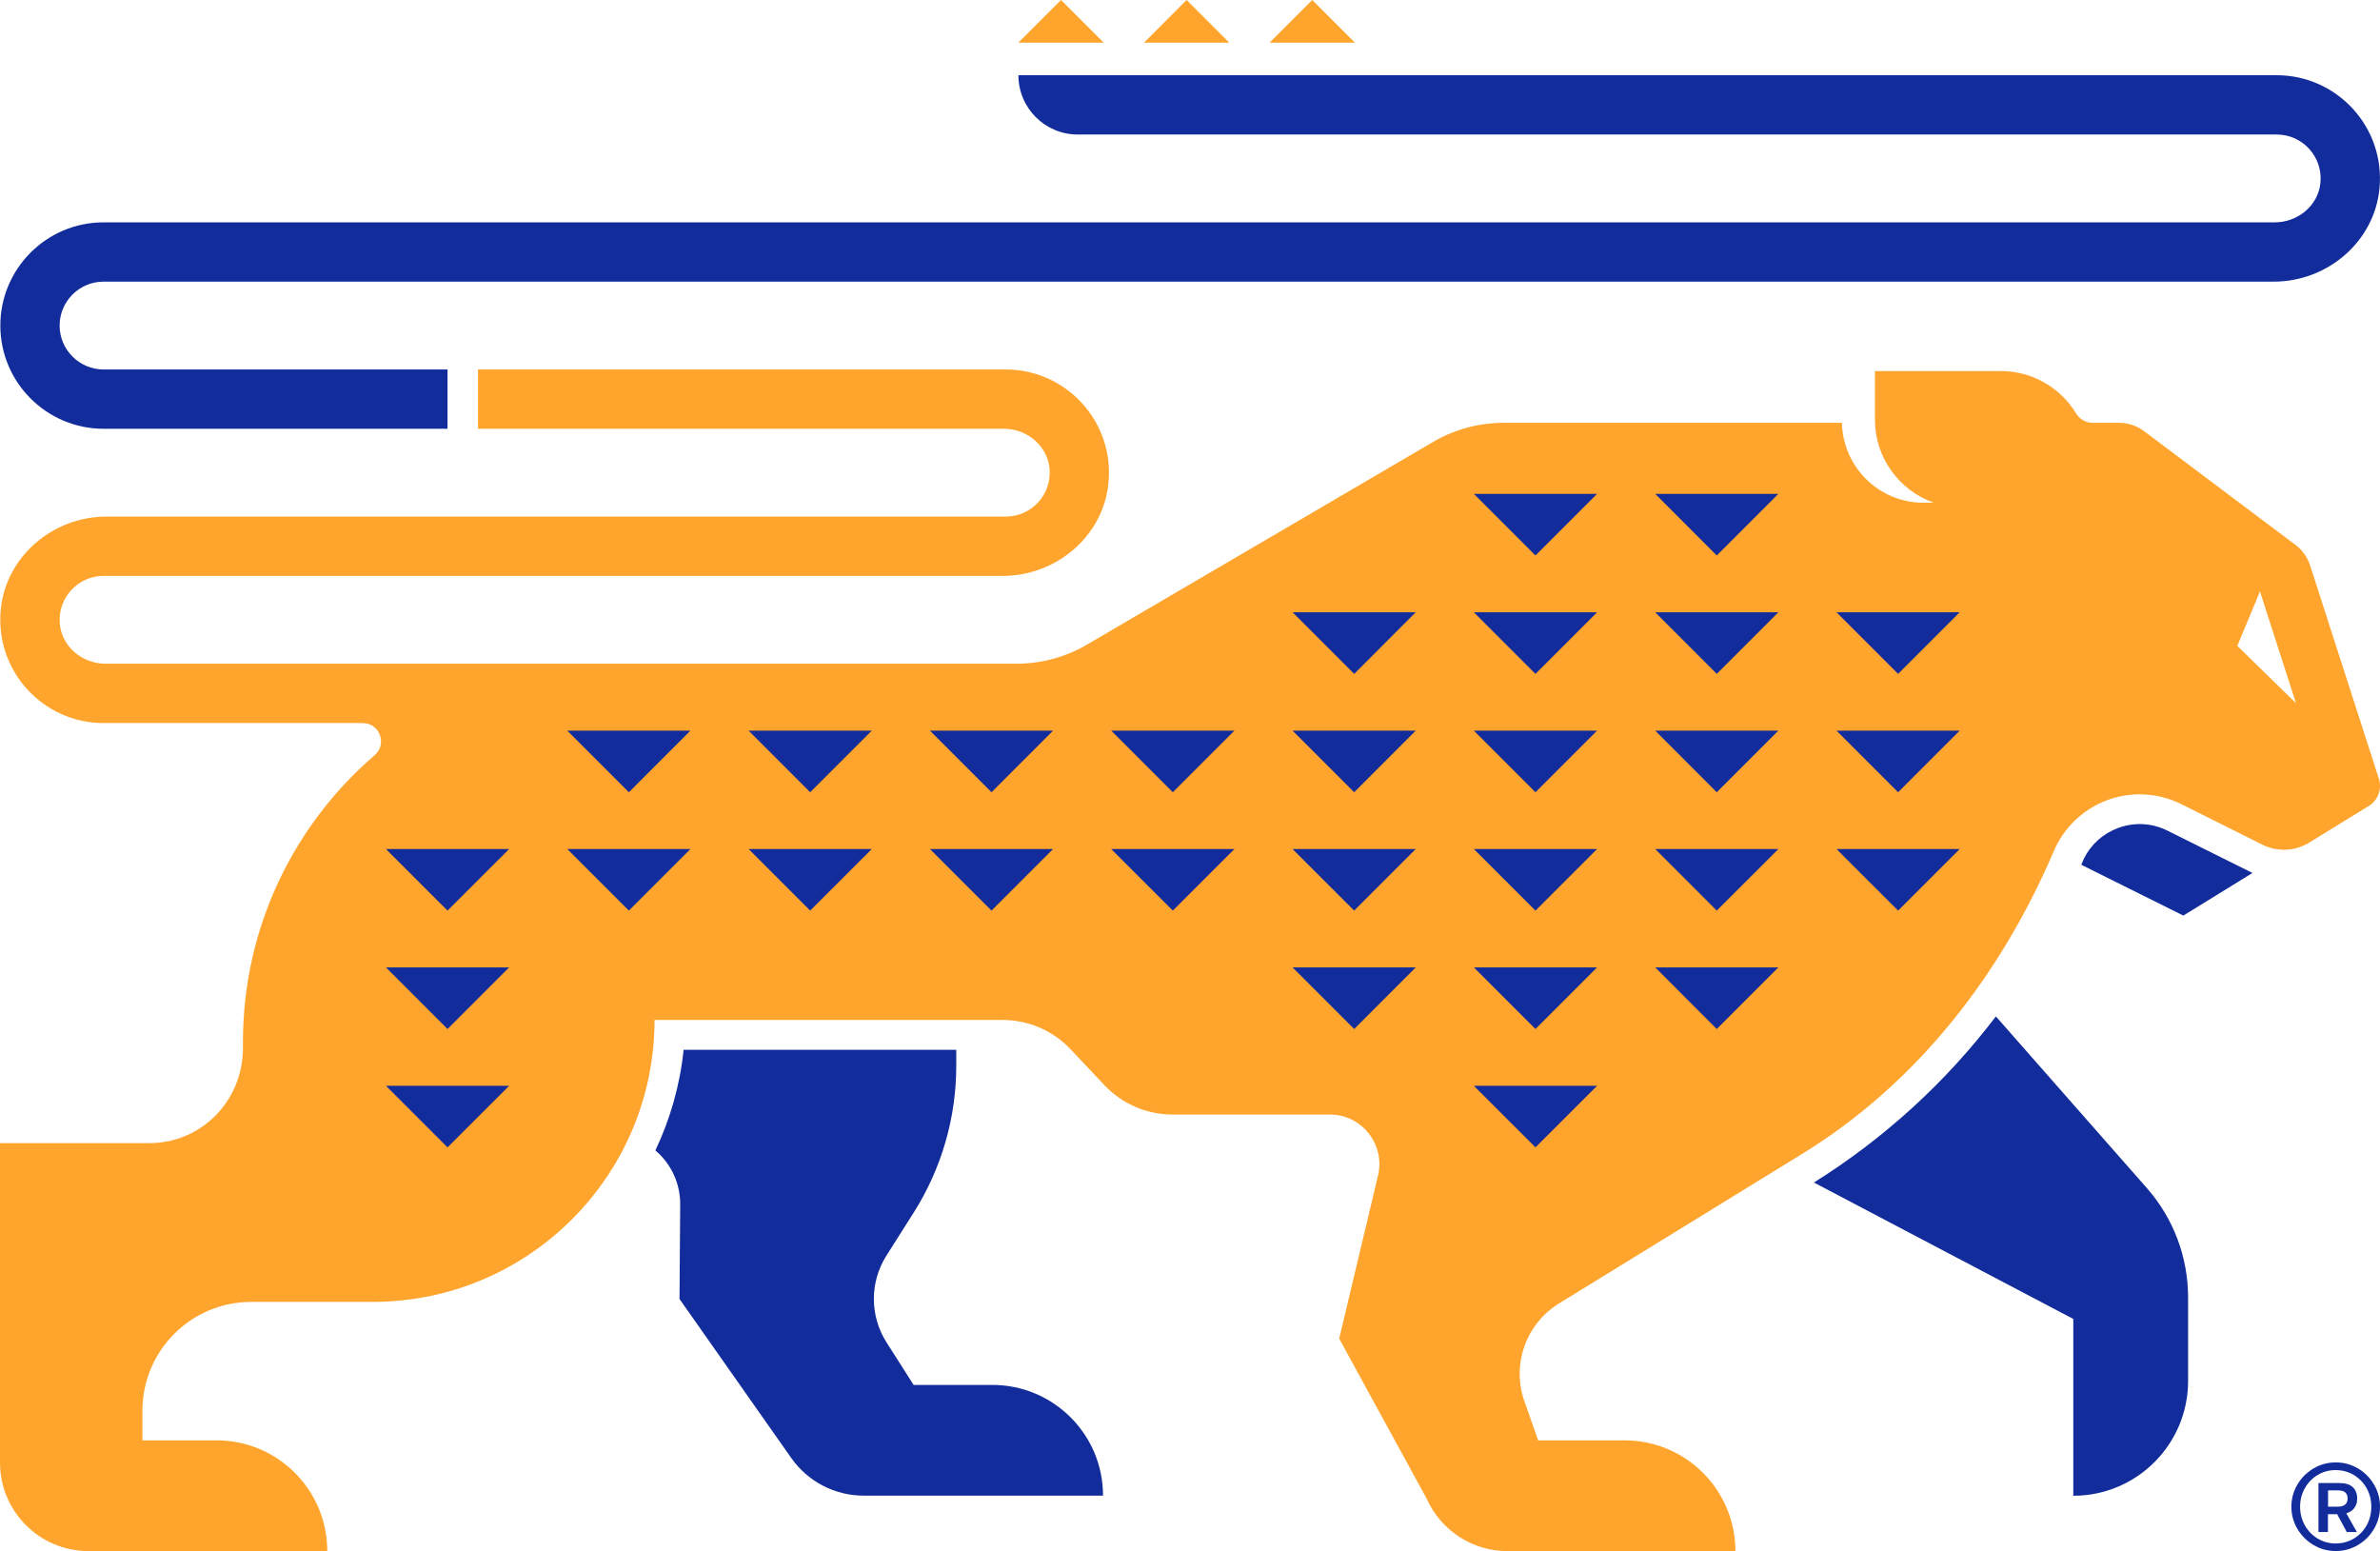 <svg xmlns="http://www.w3.org/2000/svg" id="Capa_1" data-name="Capa 1" viewBox="0 0 421.14 274.43"><defs><style>      .cls-1 {        fill: #ffa42c;      }      .cls-1, .cls-2 {        stroke-width: 0px;      }      .cls-2 {        fill: #122c9b;      }    </style></defs><path class="cls-2" d="M175.59,245.04h-13.92l-4.79-7.52c-2.99-4.69-3-10.68-.02-15.38l4.81-7.59c4.92-7.76,7.54-16.77,7.54-25.96v-2.85h-48.24c-.66,6.31-2.39,12.3-5,17.8,2.77,2.35,4.42,5.83,4.39,9.56l-.12,16.73,19.78,28.14c2.93,4.17,7.71,6.65,12.81,6.65h42.35c0-10.82-8.77-19.59-19.59-19.59Z"></path><path class="cls-2" d="M402.87,13.31h-222.66c0,5.8,4.7,10.49,10.49,10.49h212.17c4.54,0,8.18,3.91,7.73,8.55-.39,4.04-4.02,6.99-8.08,6.99H18.32C8.25,39.34.06,47.53.06,57.6s8.19,18.26,18.26,18.26h60.87v-10.49H18.32c-4.28,0-7.77-3.49-7.77-7.77s3.49-7.77,7.77-7.77h384.01c9.5,0,17.82-7.04,18.72-16.5,1.02-10.86-7.53-20.02-18.18-20.02Z"></path><g><polygon class="cls-1" points="195.3 7.55 187.75 0 180.2 7.55 195.3 7.55"></polygon><polygon class="cls-1" points="217.52 7.55 209.97 0 202.43 7.55 217.52 7.55"></polygon><polygon class="cls-1" points="239.75 7.55 232.2 0 224.65 7.55 239.75 7.55"></polygon></g><path class="cls-2" d="M398.57,154.45l-15.03-7.48c-2.79-1.39-5.94-1.55-8.86-.43-2.62,1-4.69,2.89-5.93,5.36-.04.08-.3.71-.47,1.1l18.06,8.99,12.22-7.53Z"></path><path class="cls-1" d="M420.93,137.75l-12.16-37.72c-.47-1.44-1.37-2.71-2.58-3.62l-26.8-20.13c-1.27-.96-2.82-1.47-4.41-1.47h-4.67c-1.21,0-2.32-.63-2.94-1.66-2.74-4.5-7.68-7.5-13.33-7.5h-22.27v8.57c-.01,6.81,4.35,12.59,10.42,14.73h-1.82c-7.88,0-14.27-6.3-14.44-14.14h-59.88c-4.37,0-8.67,1.16-12.44,3.37l-61.25,35.86c-3.79,2.22-8.1,3.39-12.49,3.39H18.67c-4.06,0-7.68-2.96-8.08-6.99-.45-4.63,3.19-8.55,7.73-8.55h159.11c9.5,0,17.83-7.04,18.72-16.5,1.02-10.86-7.53-20.02-18.18-20.02h-93.39v10.49h93.05c4.06,0,7.68,2.96,8.08,6.99.45,4.63-3.19,8.55-7.73,8.55H18.85c-9.5,0-17.82,7.04-18.72,16.5-1.02,10.86,7.53,20.03,18.18,20.03h45.87c3.01,0,4.39,3.73,2.11,5.69-14.26,12.27-23.3,30.44-23.3,50.73v1.06c0,9.43-7.41,16.84-16.56,16.84H0v56.52c0,8.65,7.01,15.66,15.66,15.66h42.25c0-10.82-8.77-19.59-19.59-19.59h-13.12v-5.24c0-10.63,8.62-19.26,19.26-19.26h21.48c27.55,0,49.88-22.33,49.88-49.88h61.59c4.56,0,8.92,1.88,12.04,5.2l5.97,6.33c3.13,3.32,7.48,5.2,12.04,5.2h27.85c5.66,0,9.84,5.29,8.53,10.8l-6.87,28.85,15.49,28.33c2.52,5.64,8.12,9.27,14.3,9.27h40.32c0-10.83-8.78-19.6-19.61-19.6h-15.3s-2.6-7.43-2.6-7.43c-1.95-6.25.49-13.03,5.98-16.6l43.41-26.7c20.3-12.49,35.1-31.64,44.47-53.55,1.75-4.1,5.13-7.35,9.3-8.94,4.3-1.64,9.12-1.4,13.24.65l14.34,7.17c2.65,1.32,5.79,1.19,8.32-.37l10.53-6.48c1.64-1.01,2.37-3,1.78-4.83ZM395.9,114.27l4-9.63,6.37,19.77-10.37-10.13Z"></path><path class="cls-2" d="M353.18,179.82c-8.83,11.61-19.71,21.58-32.21,29.4l45.9,24.14v31.28c11.22,0,20.31-9.09,20.31-20.31v-14.79c0-7.1-2.58-13.97-7.27-19.31l-26.74-30.4Z"></path><g><polygon class="cls-2" points="122.17 129.27 111.28 140.17 100.38 129.27 122.17 129.27"></polygon><polygon class="cls-2" points="154.26 129.27 143.36 140.17 132.47 129.27 154.26 129.27"></polygon><polygon class="cls-2" points="186.34 129.27 175.45 140.17 164.55 129.27 186.34 129.27"></polygon><polygon class="cls-2" points="218.43 129.27 207.53 140.17 196.63 129.27 218.43 129.27"></polygon><polygon class="cls-2" points="250.51 129.27 239.62 140.17 228.72 129.27 250.51 129.27"></polygon><polygon class="cls-2" points="282.6 129.27 271.7 140.17 260.8 129.27 282.6 129.27"></polygon><polygon class="cls-2" points="314.68 129.27 303.78 140.17 292.89 129.27 314.68 129.27"></polygon><polygon class="cls-2" points="346.77 129.27 335.87 140.17 324.97 129.27 346.77 129.27"></polygon><polygon class="cls-2" points="250.51 108.33 239.62 119.23 228.72 108.33 250.51 108.33"></polygon><polygon class="cls-2" points="282.6 108.33 271.7 119.23 260.8 108.33 282.6 108.33"></polygon><polygon class="cls-2" points="314.68 108.33 303.78 119.23 292.89 108.33 314.68 108.33"></polygon><polygon class="cls-2" points="282.6 87.38 271.7 98.28 260.8 87.38 282.6 87.38"></polygon><polygon class="cls-2" points="314.68 87.38 303.78 98.28 292.89 87.38 314.68 87.38"></polygon><polygon class="cls-2" points="346.77 108.33 335.87 119.23 324.97 108.33 346.77 108.33"></polygon><polygon class="cls-2" points="90.09 150.22 79.19 161.11 68.3 150.22 90.09 150.22"></polygon><polygon class="cls-2" points="90.09 171.16 79.19 182.06 68.3 171.16 90.09 171.16"></polygon><polygon class="cls-2" points="90.09 192.11 79.19 203 68.3 192.11 90.09 192.11"></polygon><polygon class="cls-2" points="122.17 150.22 111.28 161.11 100.38 150.22 122.17 150.22"></polygon><polygon class="cls-2" points="154.26 150.22 143.36 161.11 132.47 150.22 154.26 150.22"></polygon><polygon class="cls-2" points="186.34 150.22 175.45 161.11 164.55 150.22 186.34 150.22"></polygon><polygon class="cls-2" points="218.43 150.22 207.53 161.11 196.63 150.22 218.43 150.22"></polygon><polygon class="cls-2" points="250.51 150.22 239.62 161.11 228.72 150.22 250.51 150.22"></polygon><polygon class="cls-2" points="282.6 150.22 271.7 161.11 260.8 150.22 282.6 150.22"></polygon><polygon class="cls-2" points="314.68 150.22 303.78 161.11 292.89 150.22 314.68 150.22"></polygon><polygon class="cls-2" points="250.51 171.16 239.62 182.06 228.72 171.16 250.51 171.16"></polygon><polygon class="cls-2" points="282.6 171.16 271.7 182.06 260.8 171.16 282.6 171.16"></polygon><polygon class="cls-2" points="282.6 192.11 271.7 203 260.8 192.11 282.6 192.11"></polygon><polygon class="cls-2" points="314.68 171.16 303.78 182.06 292.89 171.16 314.68 171.16"></polygon><polygon class="cls-2" points="346.77 150.22 335.87 161.11 324.97 150.22 346.77 150.22"></polygon></g><path class="cls-2" d="M417.25,259.81c1.2.71,2.15,1.67,2.84,2.86.7,1.2,1.05,2.5,1.05,3.91s-.35,2.71-1.05,3.91c-.7,1.2-1.65,2.15-2.84,2.86-1.2.71-2.52,1.07-3.95,1.07s-2.73-.36-3.93-1.07c-1.2-.71-2.15-1.67-2.85-2.86-.71-1.2-1.06-2.5-1.06-3.91s.35-2.71,1.06-3.91c.7-1.2,1.66-2.15,2.85-2.86,1.2-.71,2.51-1.07,3.93-1.07s2.76.36,3.95,1.07ZM416.51,272.21c.97-.58,1.72-1.36,2.27-2.35.55-.99.82-2.08.82-3.27s-.27-2.29-.82-3.27c-.55-.99-1.31-1.77-2.27-2.35-.97-.58-2.04-.87-3.22-.87s-2.23.29-3.19.87c-.96.58-1.72,1.36-2.27,2.36-.56.99-.83,2.08-.83,3.26s.28,2.27.83,3.26c.56.99,1.31,1.78,2.27,2.36.96.58,2.02.87,3.19.87s2.26-.29,3.22-.87ZM416.6,266.81c-.35.45-.82.76-1.42.94l1.87,3.31h-1.79l-1.7-3.16h-1.63v3.16h-1.68v-8.67h3.7c1.06,0,1.85.24,2.37.73.52.49.78,1.16.78,2.02,0,.67-.17,1.23-.52,1.68ZM415.41,265.11c0-.45-.14-.8-.41-1.05-.28-.25-.69-.37-1.24-.37h-1.81v2.88h1.72c1.16,0,1.74-.49,1.74-1.46Z"></path></svg>